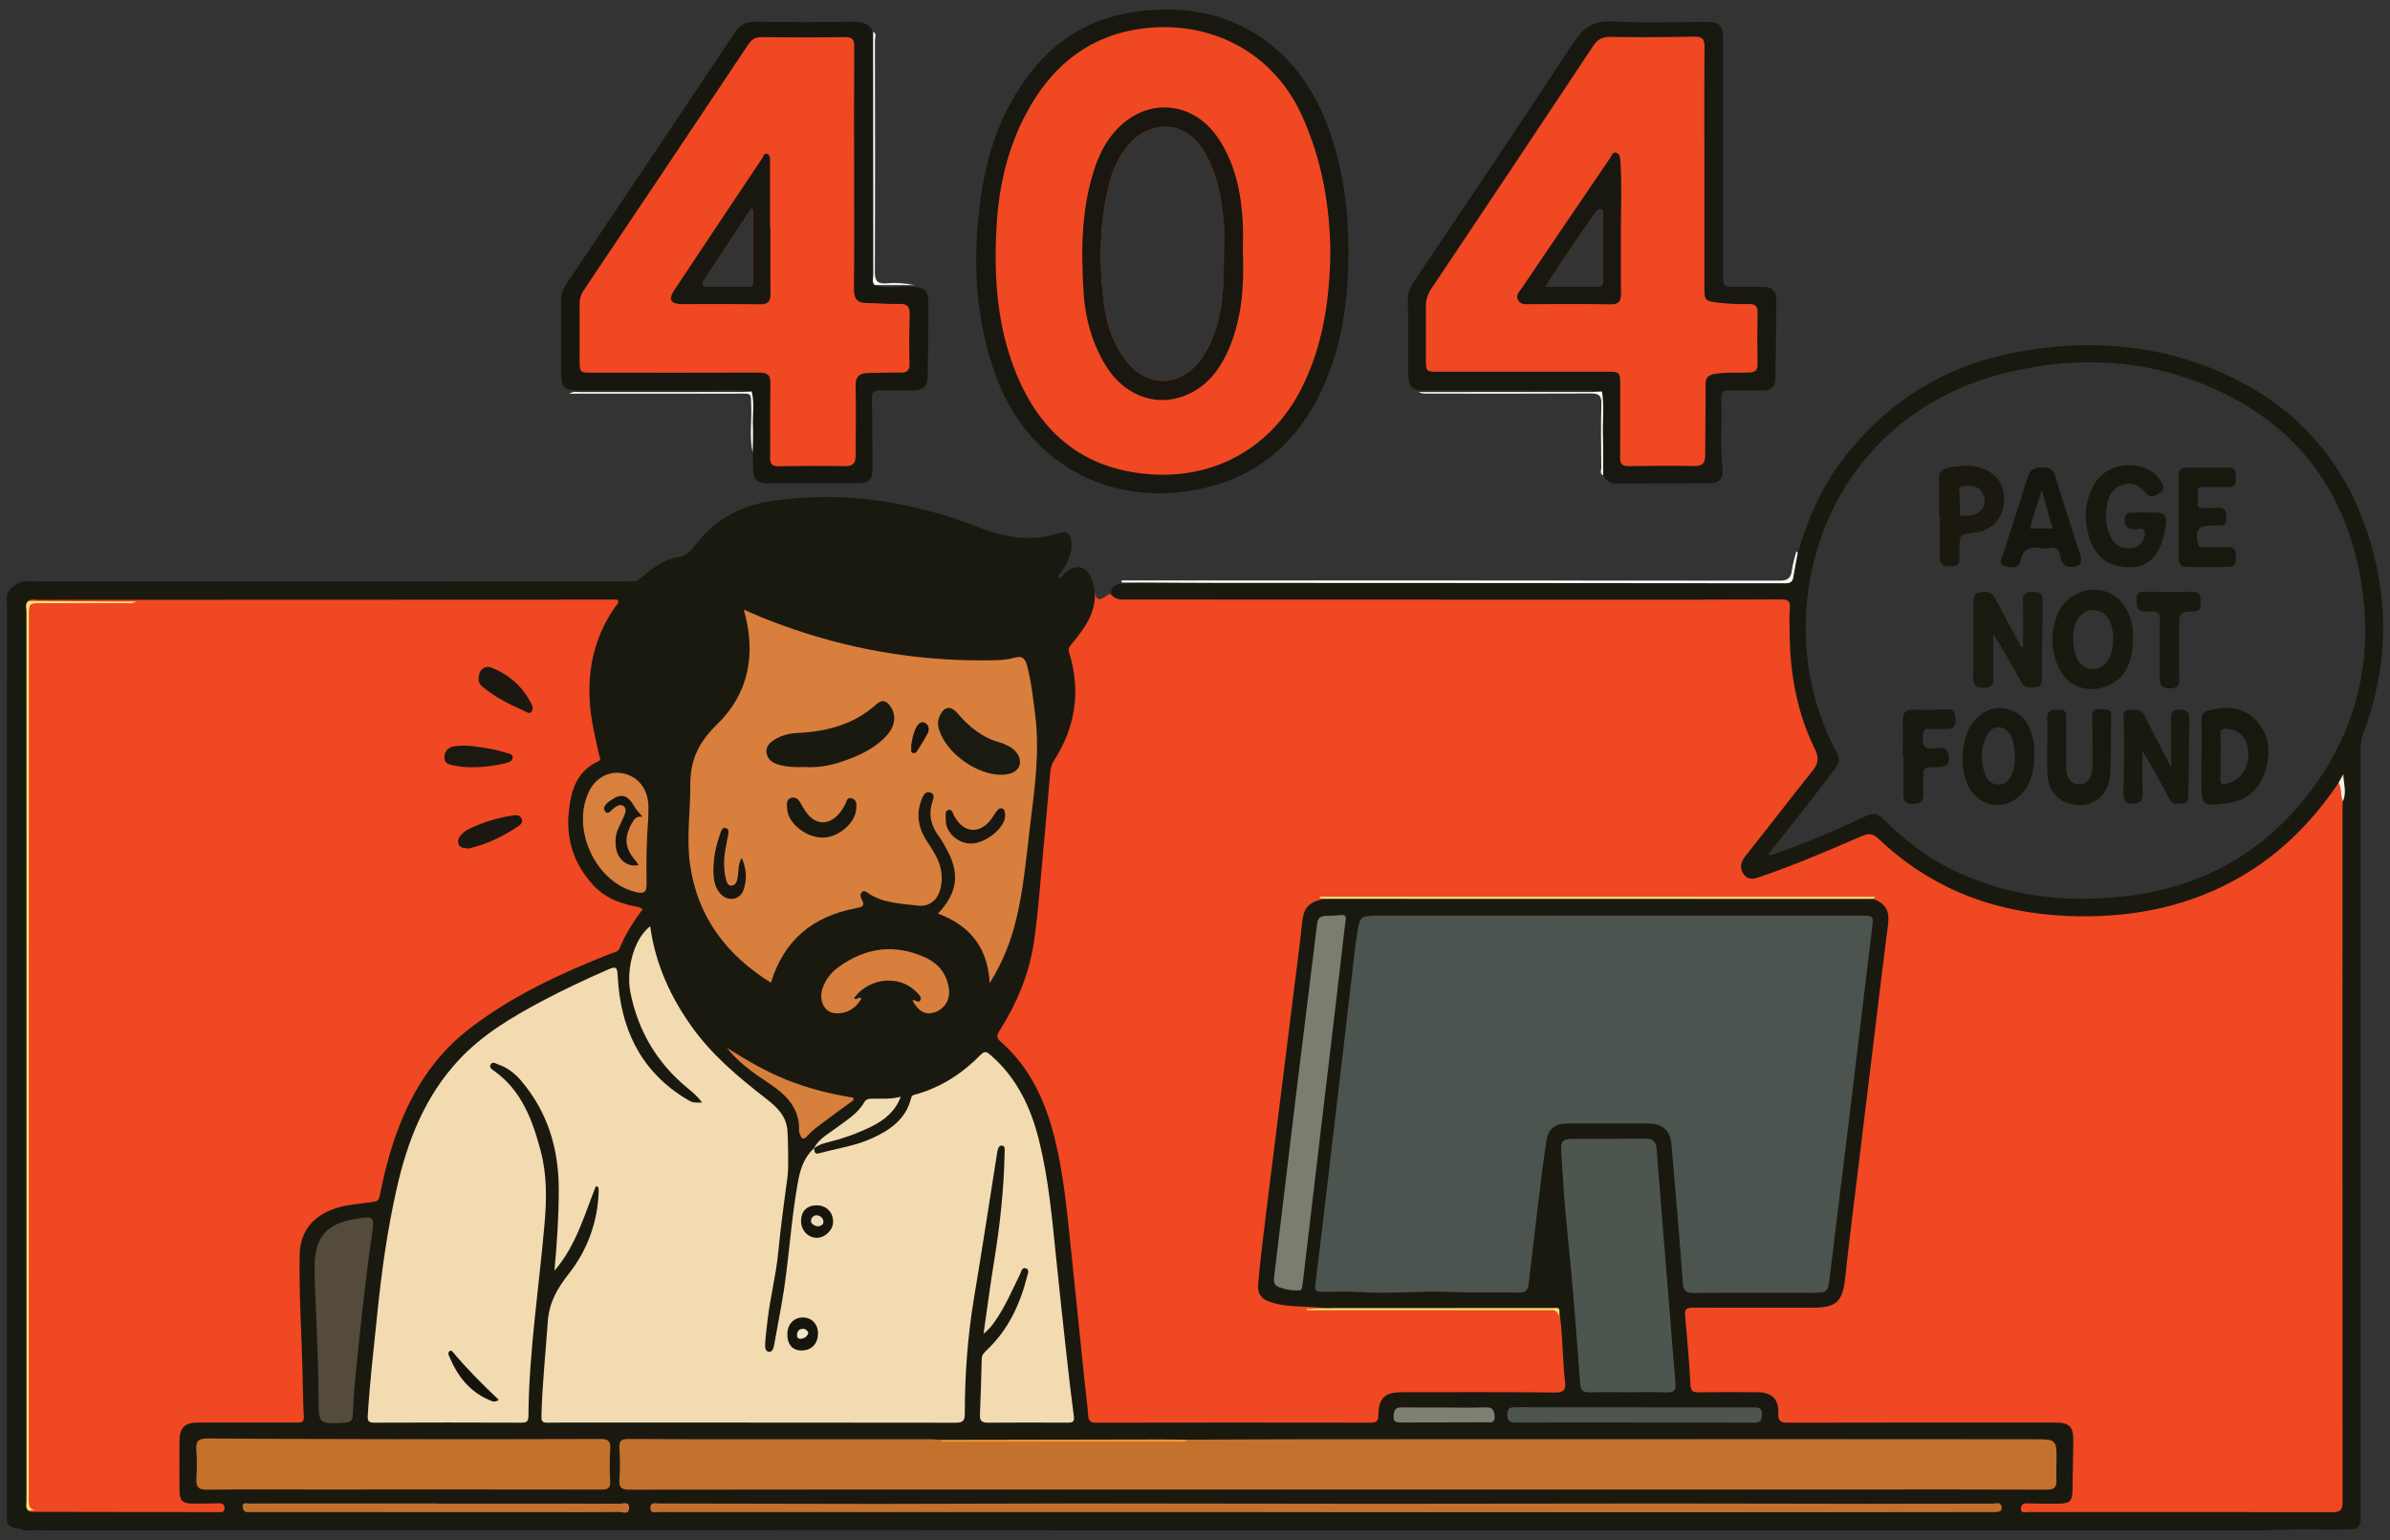 <?xml version="1.0" encoding="utf-8"?>
<!-- Generator: Adobe Illustrator 16.0.0, SVG Export Plug-In . SVG Version: 6.00 Build 0)  -->
<!DOCTYPE svg PUBLIC "-//W3C//DTD SVG 1.1//EN" "http://www.w3.org/Graphics/SVG/1.1/DTD/svg11.dtd">
<svg version="1.1" id="Layer_1" xmlns="http://www.w3.org/2000/svg" xmlns:xlink="http://www.w3.org/1999/xlink" x="0px" y="0px"
	 width="900px" height="580px" viewBox="0 0 900 580" enable-background="new 0 0 900 580" xml:space="preserve">
<rect x="0" y="0" width="900" height="580" fill="#333333" stroke="none"/>
<g>
	<path fill-rule="evenodd" clip-rule="evenodd" fill="#EF4822" d="M412.293,223.057c0.322,2.85,1.698,3.281,3.894,1.649
		c0.673-0.499,1.291-1.028,2.197-0.938c10.228,1.368,20.508,0.679,30.762,0.688c72.45,0.064,144.9,0.034,217.351,0.035
		c8.633,0.001,8.949,0.145,8.731,8.85c-0.428,17.114,2.147,33.6,9.631,49.134c1.579,3.276,0.569,5.967-1.417,8.634
		c-7.354,9.881-15.205,19.371-22.792,29.068c-1.031,1.317-2.108,2.599-2.943,4.06c-0.727,1.273-0.641,2.545,0.084,3.744
		c0.793,1.313,2.087,1.451,3.471,1.256c1.554-0.219,3.003-0.781,4.458-1.326c11.2-4.19,22.311-8.616,33.218-13.51
		c4.177-1.873,7.352-1.475,10.646,1.723c7.528,7.304,16.225,13.003,25.708,17.438c13.497,6.313,27.777,9.438,42.633,10.067
		c16.031,0.678,31.732-0.953,46.996-6.211c19.943-6.869,35.893-19.139,48.982-35.463c2.102-2.622,3.197-6.236,6.824-7.496
		c2.67,1.975,1.684,5.202,2.672,7.757c0.207,1.55,0.125,3.106,0.127,4.659c0.004,84.558,0.004,169.114,0.002,253.672
		c0,9.965-0.396,10.369-10.219,10.37c-34.803,0.003-69.605,0.002-104.41-0.002c-1.793,0-3.594,0.095-5.373-0.17
		c-1.594-0.237-3.209-0.653-3.275-2.655c-0.068-2.063,1.393-2.916,3.172-3.267c2.246-0.443,4.529-0.293,6.797-0.242
		c8.422,0.189,8.443,0.201,8.625-8.178c0.086-3.947,0.707-7.86,0.691-11.813c-0.025-6.262-1.07-7.384-7.256-7.39
		c-30.857-0.03-61.715-0.01-92.571-0.014c-1.555,0-3.11,0.019-4.664-0.013c-5.417-0.109-5.939-0.577-6.808-6.041
		c-0.582-3.659-2.414-5.287-6.395-5.376c-6.695-0.15-13.395,0.019-20.092-0.078c-5.178-0.074-5.889-0.767-6.529-5.932
		c-0.957-7.71-1.062-15.485-1.785-23.217c-0.344-3.669,1.077-5.028,5.193-5.124c8.13-0.188,16.264-0.047,24.396-0.068
		c6.697-0.019,13.396,0.072,20.093-0.038c6.777-0.111,9.408-2.329,10.194-8.978c2.865-24.207,5.76-48.411,8.719-72.607
		c2.423-19.81,4.75-39.632,7.416-59.406c0.639-4.729-0.484-8.122-3.847-11.104c-0.135-0.217,0.191-0.627-0.471-0.622
		c-62.071,0.408-124.142,0.086-186.214,0.187c-6.219,0.01-12.438,0.047-18.657-0.03c-0.688-0.008-1.442-0.277-1.995,0.417
		c-5.079,2.321-6.418,6.557-7.066,11.807c-5.331,43.157-10.563,86.327-15.939,129.479c-0.808,6.482,0.73,8.325,7.124,9.554
		c4.031,0.775,8.093,0.579,12.141,0.821c1.374,0.083,3.517-0.458,3.479,2.158c-1.028,0.181-2.077,0.123-3.118,0.156
		c-0.467,0.15,0.159,0.617-0.034,0.18c-0.068-0.157,0.017-0.237,0.256-0.25c29.059-1.503,58.139-0.257,87.205-0.711
		c2.138-0.034,3.816,0.709,5.486,1.796c1.103,0.796,1.245,2.007,1.31,3.199c0.386,7.155,0.937,14.298,1.435,21.444
		c0.393,5.63-0.803,6.8-6.436,6.814c-17.454,0.049-34.907,0.015-52.362,0.021c-1.554,0-3.108-0.035-4.66,0.065
		c-4.142,0.27-6.034,1.581-6.509,5.712c-0.647,5.618-2.82,5.697-7.192,5.699c-32.636,0.01-65.272,0.018-97.909-0.008
		c-5.871-0.004-6.537-0.479-7.244-6.392c-2.044-17.081-3.701-34.205-5.422-51.321c-1.911-19.009-3.152-38.109-8.665-56.598
		c-3.295-11.05-9.04-20.487-17.037-28.659c-2.788-2.848-3.322-4.283-1.151-7.556c11.264-16.97,13.202-36.322,14.727-55.839
		c1.051-13.454,2.259-26.897,3.641-40.324c0.215-2.082,1.056-3.91,2.111-5.662c7.016-11.651,9.068-24.016,5.328-37.201
		c-0.626-2.209-0.502-4.212,1.025-6.067c4.063-4.936,7.67-10.106,8.289-16.763C411.14,224.004,411.55,223.361,412.293,223.057z"/>
	<path fill-rule="evenodd" clip-rule="evenodd" fill="#1A1910" d="M893.898,208.721c-8.734-34.019-29.605-57.81-62.518-70.556
		c-23.324-9.028-47.477-10.083-71.797-5.583c-27.216,5.045-49.371,18.782-66.086,40.987c-7.809,10.378-12.768,22.141-16.507,34.478
		c-1.342,1.959-1.242,4.328-1.759,6.51c-1.041,4.356-0.926,4.378-5.497,4.378c-78.206,0-156.413,0-234.62,0.028
		c-1.385,0-2.862-0.459-4.176,0.431c-2.729,0.115-5.462,0.165-8.183,0.366c-2.454,0.18-4.479,0.969-4.37,4.005
		c1.751,2.476,4.393,2.023,6.86,2.031c59.311,0.021,118.62,0.043,177.938,0.05c22.478,0,44.962,0.021,67.44-0.101
		c2.67-0.021,3.574,0.589,3.373,3.33c-0.258,3.574-0.129,7.177-0.057,10.758c0.279,14.706,2.921,28.916,9.466,42.172
		c1.557,3.158,1.435,5.383-0.718,8.089c-8.49,10.635-16.771,21.444-25.248,32.094c-1.859,2.339-2.634,4.507-0.789,7.062
		c1.814,2.519,4.147,1.657,6.459,0.861c12.933-4.442,25.484-9.839,38.029-15.244c2.455-1.062,4.099-1.069,6.237,0.977
		c19.88,18.962,43.901,27.961,71.108,29.103c21.832,0.911,42.746-2.634,62.203-13.026c16.592-8.856,29.561-21.638,39.975-37.147
		c0.609-0.129,1.041-0.488,1.307-1.048c0.158,0.517,0.027,1.063,0.014,1.572c-0.057,2.182,0.811,4.335,0.201,6.523
		c-0.029,1.191-0.086,2.39-0.086,3.581c-0.008,86.718-0.021,173.43,0.043,260.141c0,2.885-0.617,3.954-3.74,3.947
		c-38.273-0.086-76.549-0.029-114.814-0.051c-0.984,0-2.662,0.739-2.549-1.399c0.094-1.815,1.264-1.923,2.764-1.873
		c3.826,0.129,7.658,0.158,11.482,0.101c4.25-0.064,5.074-0.939,5.146-5.066c0.1-6.101,0.223-12.194,0.316-18.294
		c0.086-5.728-1.35-7.177-7.127-7.177c-33.366,0-66.73-0.029-100.097,0.057c-2.777,0.008-4.04-0.395-3.89-3.617
		c0.244-5.304-2.526-7.845-7.852-7.858c-7.414-0.021-14.828-0.086-22.24,0.021c-2.111,0.029-2.821-0.488-2.95-2.756
		c-0.496-8.706-1.221-17.396-2.01-26.081c-0.208-2.311,0.358-3.05,2.777-3.035c15.071,0.086,30.136-0.022,45.207,0.014
		c9.021,0.021,11.354-2.311,12.309-11.439c1.364-13.048,3.058-26.06,4.636-39.085c2.017-16.693,4.048-33.395,6.086-50.088
		c1.767-14.447,3.467-28.901,5.34-43.334c0.711-5.433-0.523-7.995-5.533-10.005c-1.069-0.825-2.311-0.43-3.467-0.43
		c-66.723-0.022-133.454-0.022-200.177,0c-1.156,0-2.397-0.374-3.474,0.408c-5.993,1.586-7.407,3.452-8.023,9.631
		c-0.661,6.646-1.565,13.271-2.391,19.896c-2.06,16.571-4.134,33.136-6.208,49.706c-1.593,12.775-3.229,25.55-4.787,38.332
		c-1.098,9-2.239,17.993-3.064,27.014c-0.416,4.615,1.249,6.345,5.713,7.622c6.165,1.766,12.56,1.026,18.796,1.938
		c1.191,0.861,2.555,0.424,3.826,0.424c26.906,0.028,53.812,0.015,80.718,0.043c1.485,0,3.158-0.524,4.356,0.94
		c1.307,8.741,1.141,17.598,2.117,26.36c0.33,3.007-0.409,4.041-3.754,4.005c-19.24-0.193-38.489-0.114-57.738-0.101
		c-6.337,0-8.647,2.175-8.799,8.504c-0.042,2.054-0.409,2.965-2.741,2.957c-34.542-0.058-69.085-0.05-103.634,0.008
		c-2.203,0.007-2.764-0.797-2.906-2.893c-0.338-4.751-1.034-9.48-1.521-14.225c-1.63-15.774-3.18-31.563-4.859-47.331
		c-1.535-14.447-2.749-28.938-6.337-43.104c-3.523-13.924-9.345-26.461-20.375-36.078c-1.766-1.536-1.077-2.713-0.094-4.285
		c6.338-10.062,10.874-20.813,12.688-32.676c1.429-9.33,2.133-18.718,2.979-28.098c1.084-11.999,2.225-24,3.23-36.006
		c0.144-1.722,0.48-3.194,1.428-4.665c8.146-12.668,10.162-26.253,5.705-40.672c-0.502-1.629,0.18-2.297,1.027-3.322
		c4.664-5.648,9.042-11.448,8.654-19.371c-0.416-1.729-0.609-3.553-1.277-5.182c-2.066-4.98-6.272-5.727-10.112-1.952
		c-0.674,0.661-1.041,1.816-2.339,1.923c-0.158-1.643,1.098-2.246,1.693-3.201c1.988-3.187,3.517-6.452,3.201-10.356
		c-0.259-3.208-1.594-4.543-4.622-3.531c-10.457,3.481-20.548,1.629-30.329-2.196c-24.754-9.703-50.217-13.665-76.664-10.091
		c-11.985,1.615-22.277,6.61-29.756,16.471c-1.801,2.375-3.458,4.313-6.824,4.88c-6.043,1.005-10.629,5.046-15.216,8.843
		c-1.392,0.53-2.842,0.266-4.255,0.266c-74.704,0.014-149.408,0.007-224.105,0.035c-1.393,0-2.863-0.466-4.178,0.438
		c-1.492,0.617-2.877,1.378-3.847,2.735c-1.421,1.485-1.04,3.351-1.04,5.116c-0.015,114.22-0.008,228.44-0.008,342.66
		c0,0.955,0,1.909,0.008,2.871c0.007,0.797,0.401,1.349,1.069,1.729c1.241,1.335,3.028,0.854,4.514,1.371
		c1.063,0.854,2.304,0.431,3.46,0.431c11.59,0.058,23.174,0.021,34.764,0.015c73.887-0.044,147.772-0.008,221.659-0.051
		c47.417-0.021,94.835-0.028,142.26,0.058c24.854,0.036,49.707-0.015,74.56,0.007c24.251,0.014,48.495-0.021,72.738-0.007
		c45.035,0.021,90.07-0.007,135.105,0c53.08,0.007,106.168-0.007,159.248,0.028c2.863,0,5.713-0.531,8.576-0.165
		c1.291-0.309,2.611-0.193,3.918-0.215c7.508-0.101,15.014,0.201,22.514-0.158c1.229-0.474,1.586-1.579,1.924-2.691
		c0.043-96.3,0.008-192.605,0-288.905c0-2.275,0.094-4.528,0.539-6.761C898.176,255.019,899.861,231.953,893.898,208.721z
		 M870.086,297.9c-16.752,22.256-39.166,35.39-66.854,39.229c-23.928,3.315-47.037,0.854-68.912-10.034
		c-9.51-4.729-17.684-11.268-25.141-18.695c-2.269-2.261-3.99-2.318-6.818-0.969c-11.131,5.304-22.507,10.091-34.162,14.174
		c-0.66,0.237-1.307,0.61-2.297,0.094c5.333-6.761,10.658-13.456,15.926-20.196c3.158-4.04,6.201-8.167,9.366-12.2
		c1.593-2.031,1.579-3.868,0.33-6.172c-27.401-50.684-6.216-126.536,65.634-143.165c25.514-5.907,51.033-4.672,75.334,5.863
		c31.111,13.493,49.908,37.327,56.16,70.649C894.221,246.199,888.336,273.636,870.086,297.9z"/>
	<path fill-rule="evenodd" clip-rule="evenodd" fill="#18170F" d="M342.434,107.958c-4.342-0.136-8.749,0.875-13.026-0.603
		c-0.366-1.529-0.251-3.086-0.251-4.629c-0.007-28.988,0-57.968-0.021-86.955c0-1.285,0.352-2.627-0.359-3.854
		c-1.535-2.72-3.688-3.789-6.976-3.731c-12.545,0.201-25.097,0.165-37.643,0.021c-3.373-0.036-5.505,1.177-7.363,3.962
		c-21.144,31.679-42.372,63.3-63.623,94.907c-1.185,1.766-1.845,3.531-1.845,5.648c0.029,9.438-0.05,18.882,0,28.32
		c0.021,4.722,1.277,5.942,5.929,5.949c15.774,0.029,31.55-0.043,47.316,0.065c6.158,0.043,12.331-0.51,18.474,0.395
		c0.208,1.414,0.158,2.828,0.187,4.249c0.13,6.251-0.286,12.509,0.223,18.761c0.043,1.794,0.122,3.581,0.129,5.375
		c0.029,4.93,1.249,6.208,6.036,6.208c10.88,0,21.761,0.007,32.64-0.015c5.333-0.014,6.46-1.334,6.359-6.588
		c-0.173-8.476-0.108-16.966-0.287-25.442c-0.05-2.426,0.904-3.072,3.165-2.993c4.063,0.144,8.131,0.094,12.193,0.043
		c4.155-0.05,5.62-1.479,5.685-5.598c0.122-8.72,0.193-17.447,0.236-26.174C349.646,109.006,348.627,108.166,342.434,107.958z
		 M281.832,108.001c-5.139-0.079-10.27-0.086-15.409,0c-1.858,0.036-2.274-0.976-1.485-2.189c5.893-9.1,11.907-18.129,17.878-27.186
		c0.259,0.122,0.517,0.237,0.774,0.359c0,9.028-0.014,18.064,0.022,27.1C283.619,107.391,283.324,108.022,281.832,108.001z"/>
	<path fill-rule="evenodd" clip-rule="evenodd" fill="#191810" d="M663.864,108.008c-3.223,0.05-6.452,0.007-9.682,0
		c-5.347-0.007-5.347-0.007-5.339-5.181c0.007-29.404,0.021-58.808,0.021-88.219c0-5.053-1.298-6.337-6.344-6.344
		c-11.72-0.007-23.454,0.459-35.138-0.179c-7.12-0.388-11.081,2.117-14.95,8.038c-19.722,30.193-39.938,60.063-60.042,90.012
		c-1.456,2.167-2.268,4.299-2.225,6.947c0.13,9.086,0.043,18.172,0.13,27.25c0.05,5.655,1.134,6.725,6.695,6.732
		c13.501,0.022,27.015-0.115,40.514,0.029c8.584,0.086,17.182-0.538,25.751,0.337c0.137,7.708-0.029,15.409,0.093,23.117
		c0.044,2.813-0.517,5.663,0.366,8.44c1.185,1.909,2.613,3.122,5.132,3.101c11.713-0.108,23.433-0.029,35.145-0.065
		c3.13-0.007,5.067-1.902,4.716-4.866c-1.084-9.043-0.108-18.115-0.561-27.15c-0.129-2.62,1.048-3,3.137-2.979
		c4.185,0.058,8.368,0,12.553,0.014c2.842,0.015,4.658-1.285,4.715-4.191c0.201-10.034,0.359-20.074,0.359-30.115
		C668.91,109.666,667.123,107.951,663.864,108.008z M603.65,105.518c0.015,1.83-0.48,2.526-2.419,2.49
		c-6.172-0.115-12.352-0.043-19.19-0.043c6.187-9.911,12.409-18.889,18.725-27.811c0.531-0.746,1.091-1.737,2.26-1.22
		c1.013,0.445,0.567,1.479,0.575,2.239C603.629,89.291,603.572,97.408,603.65,105.518z"/>
	<path fill-rule="evenodd" clip-rule="evenodd" fill="#191810" d="M501.035,50.421C489.431,15.958,461.197-1.31,425.377,4.79
		c-21.768,3.71-36.344,17.333-46.098,36.473c-7.068,13.873-9.933,28.88-11.174,44.31c-1.515,18.911,0.294,37.384,6.646,55.298
		c11.404,32.181,40.693,49.556,74.346,43.808c23.274-3.969,39.429-17.383,49.111-38.77c7.313-16.155,9.538-33.286,9.581-50.827
		C507.839,79.846,505.916,64.904,501.035,50.421z M456.61,127.256c-1.542,3.768-3.416,7.342-6.222,10.328
		c-7.68,8.203-18.617,7.722-25.772-1.048c-5.053-6.194-7.68-13.485-8.741-21.186c-2.153-15.717-1.988-31.449,2.009-46.916
		c1.343-5.196,3.682-10.033,7.321-14.124c8.619-9.696,21.415-8.598,28.141,2.569c4.901,8.131,6.638,17.26,7.449,26.562
		c0.345,3.912,0.058,7.88,0.058,11.821C460.881,106.092,460.823,116.979,456.61,127.256z"/>
	<path fill-rule="evenodd" clip-rule="evenodd" fill="#FDFDF4" d="M676.988,208.046c-0.575,3.157-1.169,6.312-1.72,9.474
		c-0.296,1.698-1.169,2.142-2.934,2.14c-71.264-0.087-142.526-0.1-213.79-0.138c-9.201-0.004-18.404-0.084-27.605-0.128
		c-2.85,0-5.699,0-8.549,0c-0.004-0.269-0.008-0.536-0.014-0.805c1.308,0,2.614,0,3.921,0c81.293,0.005,162.586-0.01,243.88,0.085
		c3.095,0.002,4.241-1.061,4.6-3.938c0.291-2.326,1.035-4.596,1.594-6.888c0.009-0.034,0.229-0.049,0.333-0.015
		C676.811,207.867,676.895,207.972,676.988,208.046z"/>
	<path fill-rule="evenodd" clip-rule="evenodd" fill="#FDFCF4" d="M329.408,107.356c-1.216-1.059-0.559-2.461-0.562-3.673
		c-0.056-30.588-0.057-61.178-0.068-91.767c1.469,0.836,0.69,2.229,0.692,3.318c0.052,29.034,0.1,58.068-0.033,87.102
		c-0.016,3.461,0.956,4.643,4.404,4.366c3.496-0.28,7.031-0.063,10.547,0.653C339.395,107.356,334.401,107.356,329.408,107.356z"/>
	<path fill-rule="evenodd" clip-rule="evenodd" fill="#FDFCF1" d="M603.257,147.43c0.892,5.399,0.209,10.834,0.358,16.251
		c0.141,5.099,0.076,10.203,0.102,15.306c-1.472-0.633-0.71-1.923-0.719-2.867c-0.072-7.999-0.206-16.003,0.036-23.995
		c0.1-3.287-1.038-3.967-4.089-3.949c-20.654,0.119-41.309,0.061-61.964,0.051c-0.929-0.001-1.857-0.091-2.773-0.587
		c1.173,0,2.346,0,3.519,0c20.535-0.001,41.071,0.001,61.606-0.013C600.641,147.627,601.948,147.5,603.257,147.43z"/>
	<path fill-rule="evenodd" clip-rule="evenodd" fill="#FDFDF3" d="M283.042,147.455c1.13,4.179,0.317,8.437,0.478,12.655
		c0.131,3.446-0.033,6.902-0.067,10.354c-1.277-5.531-0.375-11.138-0.545-16.708c-0.187-6.158,0.526-5.518-5.64-5.52
		c-19.83-0.005-39.66,0.001-59.491,0.002c-0.938,0-1.876,0-3.379,0c1.574-0.934,2.717-0.592,3.788-0.592
		c20.188-0.021,40.377-0.006,60.566-0.014C280.182,147.632,281.611,147.517,283.042,147.455z"/>
	<path fill-rule="evenodd" clip-rule="evenodd" fill="#FEDF74" d="M705.401,338.523c-31.056,0.002-62.111,0.01-93.167,0.007
		c-37.984-0.005-75.968-0.02-113.95-0.029c-0.436-0.111-0.87-0.222-1.306-0.333c0.005-0.152,0.01-0.305,0.016-0.457
		c5.396,0,10.792,0,16.188,0c63.144,0.003,126.286,0.006,189.429,0.01c1.077,0,2.152,0.018,3.229,0.04
		c0.081,0.002,0.16,0.106,0.239,0.163C705.853,338.123,705.627,338.323,705.401,338.523z"/>
	<path fill-rule="evenodd" clip-rule="evenodd" fill="#FEDF70" d="M498.324,492.638c28.925-0.017,57.85-0.037,86.773-0.043
		c0.992-0.001,2.34-0.383,2.127,1.447c-0.099,0.688-0.197,1.376-0.296,2.063c-0.06-3.101-2.247-2.684-4.23-2.684
		c-29.493,0.008-58.986,0.001-88.479-0.002c-0.707,0-1.414,0-2.122,0c-0.008-0.148-0.016-0.296-0.023-0.444
		C494.156,492.863,496.241,492.75,498.324,492.638z"/>
	<path fill-rule="evenodd" clip-rule="evenodd" fill="#F9F1DE" d="M880.664,294.768c0.582-1.081,1.164-2.162,1.746-3.242
		c0.059,3.501,1.451,6.959-0.227,10.293C881.463,299.515,881.803,296.981,880.664,294.768z"/>
	<path fill-rule="evenodd" clip-rule="evenodd" fill="#EF4822" d="M10.656,226.341c1.179-0.904,2.546-0.438,3.809-0.439
		c72.478-0.051,144.955-0.068,217.433-0.083c0.231,0,0.464,0.087,0.705,0.134c0.662,1.149-0.373,1.771-0.864,2.471
		c-9.166,13.058-11.313,27.568-8.831,42.99c0.698,4.34,1.795,8.615,2.689,12.924c0.171,0.824,1.08,1.729-0.368,2.392
		c-8.362,3.815-10.344,11.552-11.084,19.483c-0.96,10.298,2.188,19.506,9.354,27.228c4.098,4.416,9.292,6.545,14.977,7.771
		c1.16,0.25,2.348,0.299,3.534,1.176c-3.432,4.572-6.461,9.399-8.672,14.69c-0.666,1.59-2.271,1.602-3.541,2.104
		c-18.871,7.482-37.239,15.947-53.376,28.492c-15.604,12.131-24.329,28.74-29.765,47.311c-1.469,5.019-2.599,10.147-3.639,15.275
		c-0.32,1.579-0.749,2.111-2.379,2.363c-4.933,0.764-9.973,0.926-14.758,2.595c-8.404,2.933-12.902,8.792-13.05,17.629
		c-0.239,14.474,0.712,28.923,1.085,43.385c0.147,5.736,0.186,11.479,0.498,17.208c0.139,2.552-1.361,2.289-2.938,2.289
		c-12.317,0-24.634,0.012-36.951,0.004c-4.91-0.004-6.897,1.903-6.938,6.907c-0.05,6.219-0.043,12.438,0.005,18.657
		c0.029,3.821,1.144,4.926,4.923,4.947c3.347,0.02,6.696-0.025,10.042-0.125c1.42-0.042,1.965,0.684,1.996,1.918
		c0.033,1.333-0.925,1.444-1.961,1.442c-23.68-0.037-47.357-0.065-71.037-0.118c-0.298-0.001-0.596-0.313-0.895-0.479
		c0.152-0.533,1.156-0.62,1.053-0.626c-1.89-0.104-0.98-1.554-1.173-2.381c-0.158-0.682-0.032-1.428-0.032-2.145
		c0-110.716-0.004-221.432,0.007-332.146c0-5.305-0.599-4.733,4.829-4.746c10.346-0.024,20.691-0.005,31.039-0.013
		c-10.761-0.001-21.521,0.013-32.282-0.024C12.953,226.798,11.701,227.232,10.656,226.341z"/>
	<path fill-rule="evenodd" clip-rule="evenodd" fill="#F2DBB0" d="M306.586,432.481c0.062,1.131,0.141,2.322,1.778,1.871
		c6.626-1.828,13.522-2.749,19.841-5.6c6.908-3.117,12.937-7.237,14.893-15.206c0.328-1.338,1.318-1.273,2.123-1.505
		c9.405-2.705,17.293-7.894,24.071-14.813c1.535-1.567,2.328-1.104,3.716,0.098c9.877,8.549,15.155,19.651,18.242,32.064
		c3.641,14.643,4.961,29.606,6.479,44.553c1.277,12.576,2.657,25.144,4.044,37.708c0.799,7.227,1.634,14.449,2.603,21.653
		c0.271,2.013-0.357,2.474-2.232,2.462c-10.046-0.061-20.092-0.057-30.138,0.011c-2.086,0.015-3.097-0.581-3.001-2.851
		c0.299-7.045,0.524-14.094,0.675-21.144c0.033-1.54,0.935-2.404,1.866-3.287c8.056-7.625,12.567-17.194,15.218-27.766
		c0.259-1.028,1.061-2.642-0.498-3.103c-1.512-0.447-1.701,1.345-2.184,2.315c-2.962,5.966-5.554,12.122-9.39,17.626
		c-1.084,1.557-2.207,3.049-4.321,4.74c1.389-9.623,2.548-18.617,4.01-27.563c2.177-13.328,3.64-26.714,3.91-40.221
		c0.022-1.15,0.38-2.988-0.927-3.107c-1.419-0.129-1.71,1.679-1.917,2.983c-2.874,18.105-5.621,36.232-8.651,54.312
		c-2.436,14.532-3.482,29.154-3.49,43.857c-0.002,2.905-1.188,3.227-3.649,3.224c-46.521-0.067-93.041-0.055-139.561-0.057
		c-4.664,0-9.329-0.061-13.99,0.041c-1.725,0.037-2.258-0.519-2.221-2.241c0.259-11.953,1.58-23.827,2.385-35.736
		c0.486-7.197,3.493-12.488,7.849-18.007c7.112-9.013,10.99-19.646,11.335-31.33c0.015-0.472-0.091-0.948-0.171-1.418
		c-0.009-0.05-0.213-0.066-0.931-0.272c-4.288,10.756-7.376,22.259-15.563,31.782c0.957-10.557,1.639-20.628,1.617-30.747
		c-0.031-15.317-4.184-29.115-14.24-40.888c-2.358-2.761-5.176-4.944-8.675-6.101c-0.849-0.28-1.887-1.127-2.619-0.105
		c-0.913,1.274,0.417,2.033,1.17,2.568c10.439,7.411,14.484,18.602,17.572,30.196c2.327,8.735,2.258,17.775,1.499,26.721
		c-2.069,24.368-5.936,48.585-6.127,73.105c-0.018,2.2-0.877,2.473-2.721,2.467c-18.416-0.06-36.832-0.098-55.248,0
		c-2.391,0.013-2.648-0.732-2.52-2.862c0.769-12.756,2.278-25.436,3.568-38.141c1.613-15.889,3.816-31.686,7.34-47.264
		c4.066-17.981,10.659-34.791,23.547-48.527c8.785-9.362,19.623-15.818,30.799-21.781c8.282-4.419,16.777-8.396,25.385-12.146
		c2.74-1.193,3.309-0.869,3.464,2.348c0.937,19.261,8.085,35.305,24.979,45.946c3.204,2.019,3.257,1.934,6.777,1.855
		c-1.65-2.349-3.65-3.937-5.591-5.54c-11.463-9.478-18.559-21.568-21.42-36.102c-1.404-7.135,0.537-19.211,7.49-24.761
		c1.936,14.159,7.618,26.669,15.837,38.111c7.622,10.612,17.535,18.859,27.74,26.79c4.12,3.203,7.752,6.529,8.124,12.299
		c0.167,2.575,0.496,13.465,0.052,16.818c-1.27,9.575-2.615,19.147-3.529,28.76c-0.836,8.796-3.128,17.338-4.086,26.099
		c-0.298,2.728-0.681,5.452-0.816,8.188c-0.06,1.214-0.211,3.049,1.434,3.217c1.282,0.13,1.718-1.414,1.938-2.619
		c0.943-5.15,1.879-10.304,2.81-15.456c2.817-15.611,3.365-31.531,6.384-47.11c0.84-4.333,2.427-8.379,5.787-11.486L306.586,432.481
		z"/>
	<path fill-rule="evenodd" clip-rule="evenodd" fill="#4C544F" d="M608.406,344.818c30.727-0.005,61.453-0.013,92.18,0.002
		c4.987,0.002,4.953,0.042,4.366,4.891c-2.932,24.25-5.829,48.504-8.767,72.754c-2.366,19.524-4.767,39.045-7.167,58.565
		c-0.696,5.66-0.898,5.823-6.636,5.825c-14.825,0.007-29.651-0.068-44.477,0.064c-3.036,0.026-4.005-0.785-4.232-3.973
		c-1.242-17.365-2.743-34.713-4.271-52.056c-0.454-5.146-3.383-7.742-8.512-7.775c-10.282-0.065-20.564-0.041-30.847-0.002
		c-4.614,0.018-7.076,2.063-7.76,6.72c-1.089,7.424-2.031,14.87-2.939,22.319c-1.283,10.526-2.474,21.065-3.719,31.597
		c-0.27,2.279-1.398,3.104-3.869,3.039c-8.276-0.217-16.576,0.177-24.839-0.223c-11.793-0.57-23.56,0.839-35.36,0.002
		c-4.591-0.326-9.261,0.018-13.9-0.082c-2.229-0.048-2.605-0.793-2.361-2.683c0.839-6.502,1.643-13.01,2.414-19.521
		c1.361-11.477,2.682-22.958,4.033-34.435c1.533-13.021,3.095-26.038,4.623-39.06c1.347-11.483,2.66-22.972,4.001-34.457
		c0.152-1.3,0.391-2.591,0.583-3.887c1.122-7.576,1.122-7.611,8.861-7.615C549.344,344.814,578.875,344.824,608.406,344.818z"/>
	<path fill-rule="evenodd" clip-rule="evenodd" fill="#D87F3D" d="M372.692,370.237c-0.765-13.728-7.736-21.801-19.489-26.188
		c7.577-8.001,8.395-15.361,2.859-25.021c-0.77-1.345-1.517-2.721-2.439-3.958c-2.971-3.981-4.103-8.27-2.506-13.111
		c0.456-1.381,1.002-3.048-0.926-3.565c-1.724-0.465-2.522,1.139-3.049,2.452c-2.212,5.507-1.461,10.705,1.728,15.667
		c2.185,3.397,4.561,6.688,5.404,10.808c0.595,2.911,0.445,5.71-0.473,8.467c-1.188,3.563-4.244,5.701-8.014,5.268
		c-6.595-0.758-13.388-0.882-19.176-4.879c-0.588-0.405-1.279-0.866-1.95-0.284c-0.874,0.758-0.681,1.813-0.219,2.643
		c1.575,2.835-0.021,3.101-2.364,3.548c-15.976,3.049-26.913,11.967-31.767,28.014c-16.747-10.478-27.656-24.702-30.465-44.557
		c-1.421-10.041,0.167-20.031,0.098-30.026c-0.065-9.488,3.295-16.098,10.131-22.768c11.914-11.628,14.795-26.479,10.004-43.168
		c8.416,3.801,16.613,6.835,24.979,9.417c22.538,6.954,45.596,10.154,69.164,9.651c2.612-0.055,5.317-0.22,7.795-0.955
		c3.104-0.922,4.114,0.513,4.768,3.039c1.589,6.141,2.279,12.415,3.059,18.694c1.773,14.287-0.345,28.336-2.049,42.445
		c-1.401,11.601-2.404,23.255-5.188,34.637C380.625,354.615,377.608,362.331,372.692,370.237z"/>
	<path fill-rule="evenodd" clip-rule="evenodd" fill="#C3712C" d="M447.279,542.177c15.41-0.059,30.821-0.159,46.232-0.166
		c61.568-0.03,123.137-0.036,184.705-0.04c29.284-0.002,58.568,0.005,87.852,0.046c8.428,0.013,8.426,0.075,8.338,8.55
		c-0.023,2.271-0.143,4.55-0.02,6.814c0.148,2.763-0.857,3.635-3.74,3.621c-24.871-0.117-49.742-0.055-74.613-0.054
		c-96.019,0.002-192.036,0.001-288.054,0.001c-56.917,0-113.834-0.027-170.752,0.067c-3.076,0.005-4.253-0.599-3.987-3.887
		c0.315-3.921,0.243-7.897-0.002-11.829c-0.171-2.741,0.763-3.418,3.411-3.396c15.539,0.132,31.08,0.098,46.621,0.103
		c22.597,0.007,45.193-0.004,67.79,0.008c0.948,0.001,1.897,0.146,2.847,0.225c0.985,0.646,2.093,0.36,3.145,0.361
		c29.04,0.016,58.081,0.018,87.122-0.004C445.21,542.597,446.334,542.961,447.279,542.177z"/>
	<path fill-rule="evenodd" clip-rule="evenodd" fill="#4D554F" d="M613.093,524.313c-4.781,0-9.567-0.117-14.343,0.047
		c-2.564,0.089-3.533-0.683-3.73-3.375c-1.405-19.259-2.855-38.513-4.863-57.724c-1.029-9.84-1.647-19.727-2.26-29.604
		c-0.256-4.107,0.59-4.767,4.76-4.779c8.965-0.028,17.932,0.038,26.896-0.069c2.815-0.033,4.04,0.937,4.266,3.873
		c1.597,20.801,3.332,41.591,5.015,62.385c0.692,8.555,1.297,17.117,2.084,25.663c0.259,2.801-0.537,3.806-3.481,3.652
		C622.666,524.133,617.874,524.314,613.093,524.313z"/>
	<path fill-rule="evenodd" clip-rule="evenodd" fill="#C3712B" d="M152.161,541.979c24.626,0,49.253,0.051,73.878-0.066
		c2.949-0.015,3.97,0.707,3.765,3.741c-0.274,4.048-0.222,8.135-0.03,12.191c0.122,2.566-0.772,3.137-3.251,3.132
		c-36.002-0.075-72.004-0.038-108.005-0.029c-13.516,0.003-27.032-0.092-40.545,0.077c-3.231,0.04-4.207-1.032-4.017-4.121
		c0.22-3.574,0.279-7.194-0.027-10.756c-0.3-3.494,0.907-4.461,4.368-4.431c23.783,0.204,47.568,0.207,71.354,0.274
		c0.837,0.002,1.674,0,2.511,0C152.161,541.988,152.161,541.984,152.161,541.979z"/>
	<path fill-rule="evenodd" clip-rule="evenodd" fill="#C2702E" d="M498.83,569.462c-83.563,0-167.127,0.003-250.69-0.027
		c-1.25,0-3.233,0.779-3.243-1.587c-0.008-2.332,1.979-1.646,3.23-1.646c27.705,0.023,55.409,0.146,83.113,0.149
		c25.209,0.002,50.418-0.171,75.625-0.17c37.271,0.003,74.54,0.126,111.81,0.13c35.372,0.005,70.744-0.106,106.117-0.112
		c26.493-0.002,52.986,0.109,79.479,0.12c15.397,0.007,30.796-0.118,46.193-0.051c0.98,0.004,2.684-0.771,3.141,0.758
		c0.678,2.257-0.883,2.422-2.654,2.42c-14.824-0.018-29.647,0.039-44.471,0.041c-67.425,0.009-134.848,0.006-202.271,0.008
		c-1.793,0-3.586,0-5.379,0C498.83,569.484,498.83,569.474,498.83,569.462z"/>
	<path fill-rule="evenodd" clip-rule="evenodd" fill="#7A7E6F" d="M506.632,347.104c-1.237,10.6-2.498,21.509-3.784,32.414
		c-1.774,15.053-3.567,30.104-5.352,45.156c-2.078,17.54-4.156,35.081-6.232,52.621c-0.266,2.247-0.488,4.499-0.807,6.738
		c-0.096,0.67-0.404,1.848-0.693,1.871c-2.871,0.242-5.729-0.22-8.37-1.271c-2.028-0.809-1.724-2.729-1.489-4.639
		c2.797-22.863,5.473-45.74,8.253-68.605c2.578-21.206,5.261-42.399,7.844-63.606c0.235-1.926,1.206-2.756,2.995-2.859
		c1.91-0.111,3.837-0.064,5.729-0.297C506.577,344.399,507.147,345.081,506.632,347.104z"/>
	<path fill-rule="evenodd" clip-rule="evenodd" fill="#544B3C" d="M118.51,481.648c0-2.326-0.002-3.64,0-4.954
		c0.018-10.621,4.447-15.837,14.936-17.584c7.491-1.248,7.641-1.227,6.571,6.177c-2.625,18.144-4.506,36.37-6.308,54.604
		c-0.422,4.269-0.661,8.56-0.822,12.848c-0.078,2.089-0.854,2.917-2.993,3.038c-9.897,0.559-9.919,0.609-9.947-9.359
		C119.901,511.144,119.035,495.896,118.51,481.648z"/>
	<path fill-rule="evenodd" clip-rule="evenodd" fill="#D8803E" d="M244.101,308.427c-0.645,7.973-0.783,15.964-0.606,23.977
		c0.084,3.781-0.91,4.38-4.593,3.404c-15.106-4-24.074-24.375-16.84-38.258c2.436-4.674,7.271-7.211,12.152-6.375
		c5.382,0.924,9.163,4.963,9.848,10.808C244.31,304.104,244.101,306.277,244.101,308.427z"/>
	<path fill-rule="evenodd" clip-rule="evenodd" fill="#D87F3D" d="M343.579,376.756c1.193-0.521,2.307,1.339,3.02-0.112
		c0.55-1.117-0.517-1.966-1.23-2.753c-6.213-6.855-17.931-5.925-23.699,1.909c0.754,1.409,1.925-0.968,2.665,0.295
		c-2.178,3.927-6.043,5.973-10.268,5.419c-3.775-0.493-5.813-4.85-4.297-9.361c1.099-3.268,3.205-5.911,5.928-7.899
		c10.278-7.502,21.317-8.957,32.979-3.543c4.995,2.319,7.975,6.359,8.675,11.867c0.507,3.995-1.79,7.514-5.401,8.666
		C348.516,382.338,345.818,380.938,343.579,376.756z"/>
	<path fill-rule="evenodd" clip-rule="evenodd" fill="#4E554F" d="M615.542,535.701c-14.817,0-29.636-0.037-44.452,0.038
		c-2.291,0.012-3.488-0.313-3.479-3.065c0.01-2.774,1.485-2.698,3.42-2.696c29.519,0.032,59.036,0.029,88.554,0.048
		c2.054,0.001,4.213-0.254,3.897,3.069c-0.186,1.96-0.784,2.676-2.8,2.665c-11.829-0.069-23.659-0.027-35.49-0.023
		c-3.216,0.002-6.433,0-9.649,0C615.542,535.725,615.542,535.713,615.542,535.701z"/>
	<path fill-rule="evenodd" clip-rule="evenodd" fill="#C1702E" d="M164.323,566.243c23.061,0,46.12-0.012,69.181,0.031
		c1.305,0.003,3.513-1.07,3.404,1.663c-0.106,2.675-2.337,1.469-3.587,1.482c-9.326,0.105-18.654,0.06-27.982,0.058
		c-36.587-0.01-73.175-0.021-109.762-0.033c-0.599,0-1.205-0.079-1.793-0.007c-1.51,0.185-2.305-0.576-2.405-1.955
		c-0.139-1.899,1.459-1.251,2.318-1.258c8.964-0.064,17.928-0.043,26.893-0.044c14.578-0.001,29.156,0,43.734,0
		C164.324,566.201,164.324,566.222,164.323,566.243z"/>
	<path fill-rule="evenodd" clip-rule="evenodd" fill="#D77F3D" d="M321.446,414.299c-3.832,2.796-7.696,5.548-11.483,8.403
		c-1.992,1.503-4.092,2.976-5.705,4.84c-2.008,2.321-2.552,1-3.195-0.844c-0.078-0.224-0.189-0.462-0.18-0.688
		c0.41-8.997-5.176-14.006-11.93-18.458c-5.561-3.667-10.998-7.567-15.243-12.965c7.227,4.583,14.577,8.894,22.53,12.082
		c8.06,3.231,16.428,5.327,25.012,6.692C321.316,413.674,321.382,413.986,321.446,414.299z"/>
	<path fill-rule="evenodd" clip-rule="evenodd" fill="#FDE374" d="M10.656,226.341c12.072,0.064,24.146,0.13,36.218,0.194
		c1.301,0.007,2.602,0,4.508,0c-1.743,0.932-3.003,0.598-4.196,0.602c-10.402,0.032-20.807,0.015-31.209,0.016
		c-5.097,0.001-5.115,0.006-5.116,4.941c-0.008,42.449-0.009,84.898-0.01,127.347c-0.001,68.038,0.004,136.076-0.019,204.115
		c-0.001,2.816-0.386,5.745,4.051,5.017c-1.406,0.104-2.814,0.206-4.222,0.31c-1.175-1.06-0.685-2.455-0.685-3.711
		C9.951,453.564,9.942,341.956,9.966,230.349C9.966,229.008,9.309,227.478,10.656,226.341z"/>
	<path fill-rule="evenodd" clip-rule="evenodd" fill="#7D8172" d="M543.806,530.07c5.253,0,10.511,0.139,15.756-0.057
		c2.737-0.102,3.115,1.302,3.266,3.464c0.18,2.606-1.579,2.154-3.067,2.159c-10.716,0.031-21.431,0.039-32.145,0.07
		c-1.537,0.005-2.943-0.031-2.835-2.178c0.097-1.92,0.29-3.551,2.91-3.503c5.37,0.1,10.743,0.03,16.115,0.03
		C543.806,530.061,543.806,530.065,543.806,530.07z"/>
	<path fill-rule="evenodd" clip-rule="evenodd" fill="#F2DCB2" d="M306.51,432.41c1.815-3.55,5.301-5.293,8.28-7.556
		c3.872-2.939,8.185-5.371,10.682-9.799c0.694-1.23,1.834-1.304,3.082-1.305c3.423-0.003,6.86,0.247,10.64-0.721
		c-2.116,5.653-6.212,8.798-10.933,11.166c-5.399,2.708-11.109,4.665-16.982,6.12c-1.699,0.421-3.341,0.981-4.692,2.164
		C306.586,432.481,306.51,432.41,306.51,432.41z"/>
	<path fill-rule="evenodd" clip-rule="evenodd" fill="#F39136" d="M447.279,542.177c-1.156,1.269-2.69,0.769-4.057,0.771
		c-28.65,0.029-57.303,0.021-85.953,0.001c-1.151-0.001-2.419,0.36-3.362-0.708c27.905-0.053,55.812-0.107,83.718-0.151
		C440.843,542.084,444.061,542.146,447.279,542.177z"/>
	<path fill-rule="evenodd" clip-rule="evenodd" fill="#EF4822" d="M338.544,114.453c-4.048,0.165-8.117-0.33-12.172-0.33
		c-3.769,0-4.823-1.815-4.794-5.382c0.143-15.057,0.064-30.114,0.057-45.179c-0.007-15.293-0.064-30.595,0.051-45.896
		c0.021-2.763-0.66-3.753-3.603-3.703c-10.399,0.187-20.799,0.158-31.198,0.021c-2.469-0.029-3.84,0.847-5.182,2.871
		c-20.562,30.846-41.203,61.635-61.865,92.424c-1.112,1.658-1.593,3.345-1.578,5.333c0.064,6.933,0,13.866,0.007,20.799
		c0.007,4.916,0.028,4.93,5.117,4.938c20.798,0.007,41.597,0.057,62.396-0.029c3.18-0.015,4.442,0.868,4.356,4.285
		c-0.223,9.194-0.028,18.401-0.129,27.609c-0.028,2.39,0.567,3.423,3.2,3.373c8.361-0.158,16.729-0.172,25.098-0.05
		c3.065,0.05,3.934-1.249,3.912-4.083c-0.064-8.605,0.272-17.217-0.029-25.815c-0.137-3.926,1.5-5.117,4.902-5.167
		c4.063-0.065,8.124-0.223,12.186-0.166c2.491,0.043,3.273-0.933,3.216-3.401c-0.144-6.093-0.137-12.201,0.064-18.287
		C342.656,115.58,341.803,114.324,338.544,114.453z M281.832,108.001c-5.139-0.079-10.27-0.086-15.409,0
		c-1.858,0.036-2.274-0.976-1.485-2.189c5.893-9.1,11.907-18.129,17.878-27.186c0.259,0.122,0.517,0.237,0.774,0.359
		c0,9.028-0.014,18.064,0.022,27.1C283.619,107.391,283.324,108.022,281.832,108.001z"/>
	<path fill-rule="evenodd" clip-rule="evenodd" fill="#EF4822" d="M661.848,117.711c0.051-2.59-1.005-3.301-3.416-3.215
		c-3.817,0.129-7.636-0.072-11.447-0.531c-5.139-0.617-5.16-0.862-5.153-6.173c0.008-14.827,0-29.792,0-44.792h-0.021
		c0-15-0.093-30.049,0.072-45.228c0.036-3.401-1.112-4.033-4.328-3.969c-10.399,0.194-20.806,0.259-31.204,0.094
		c-2.972-0.05-4.773,0.944-6.424,3.427c-20.231,30.501-40.549,60.965-60.917,91.374c-1.399,2.096-2.075,4.209-2.06,6.678
		c0.035,6.688-0.008,13.209,0,19.905c0.007,4.787,0.114,4.719,4.793,4.719h63.487c4.88,0,4.88,0.181,4.888,5.204
		c0,8.964,0.078,18.025-0.043,26.99c-0.036,2.533,0.825,3.389,3.309,3.346c8.245-0.136,16.499-0.186,24.745-0.049
		c3.043,0.05,3.991-1.145,3.991-3.986c-0.008-8.842,0.215-17.686,0.143-26.534c-0.021-2.713,0.947-3.787,3.589-4.189
		c4.292-0.646,8.591-0.335,12.882-0.5c2.269-0.086,3.158-0.853,3.115-3.208C661.726,130.622,661.719,124.164,661.848,117.711z
		 M603.65,105.518c0.015,1.83-0.48,2.526-2.419,2.49c-6.172-0.115-12.352-0.043-19.19-0.043
		c6.187-9.911,12.409-18.889,18.725-27.811c0.531-0.746,1.091-1.737,2.26-1.22c1.013,0.445,0.567,1.479,0.575,2.239
		C603.629,89.291,603.572,97.408,603.65,105.518z"/>
	<path fill-rule="evenodd" clip-rule="evenodd" fill="#EF4822" d="M490.371,43.739c-11.936-26.426-38.109-37.04-63.258-32.519
		c-18.976,3.416-32.022,15.122-40.821,31.772c-6.948,13.141-10.17,27.358-11.017,42.157c-1.084,18.983,0.129,37.693,7.392,55.499
		c9.137,22.399,25.198,35.942,49.944,37.922c24.947,1.996,46.355-10.126,57.595-32.511c8.002-15.94,10.449-33.035,10.765-50.59
		C500.806,77.535,497.835,60.275,490.371,43.739z M456.61,127.256c-1.542,3.768-3.416,7.342-6.222,10.328
		c-7.68,8.203-18.617,7.722-25.772-1.048c-5.053-6.194-7.68-13.485-8.741-21.186c-2.153-15.717-1.988-31.449,2.009-46.916
		c1.343-5.196,3.682-10.033,7.321-14.124c8.619-9.696,21.415-8.598,28.141,2.569c4.901,8.131,6.638,17.26,7.449,26.562
		c0.345,3.912,0.058,7.88,0.058,11.821C460.881,106.092,460.823,116.979,456.61,127.256z"/>
	<path fill-rule="evenodd" clip-rule="evenodd" fill="#1A1810" d="M180.25,255.434c0.059-3.181,2.143-5.015,4.865-3.958
		c6.563,2.546,11.559,6.999,14.828,13.278c0.551,1.059,1.008,2.447,0.137,3.381c-0.867,0.93-1.95-0.112-2.858-0.505
		c-5.257-2.269-10.327-4.883-14.845-8.448C181.149,258.214,179.981,257.139,180.25,255.434z"/>
	<path fill-rule="evenodd" clip-rule="evenodd" fill="#1B1910" d="M177.412,288.906c-1.716,0.048-3.952-0.101-6.198-0.557
		c-1.979-0.401-3.936-0.644-3.852-3.249c0.084-2.571,1.735-3.823,4.12-4.107c4.436-0.527,8.795,0.25,13.135,1.015
		c1.981,0.348,3.949,0.855,5.864,1.47c1.032,0.331,2.715,0.34,2.547,1.954c-0.136,1.317-1.529,1.731-2.687,1.998
		C186.273,288.37,182.159,288.991,177.412,288.906z"/>
	<path fill-rule="evenodd" clip-rule="evenodd" fill="#1A1810" d="M176.387,319.568c-1.533-0.303-2.991-0.021-3.651-1.58
		c-0.608-1.438,0.034-2.538,0.925-3.575c0.952-1.108,2.156-1.882,3.464-2.487c5.103-2.362,10.417-4.01,15.995-4.811
		c1.264-0.181,2.449-0.27,3.176,0.957c0.796,1.344-0.099,2.393-1.057,3.037C189.373,315.054,183.078,318.062,176.387,319.568z"/>
	<path fill-rule="evenodd" clip-rule="evenodd" fill="#16150D" d="M308.031,502.238c-0.063,4.003-2.573,6.467-6.464,6.343
		c-3.292-0.104-5.169-2.447-5.074-6.338c0.089-3.649,2.565-6.164,5.989-6.08C305.775,496.245,308.087,498.774,308.031,502.238z"/>
	<path fill-rule="evenodd" clip-rule="evenodd" fill="#17150D" d="M307.424,453.93c3.729-0.018,6.32,2.532,6.3,6.2
		c-0.017,3.122-3.085,6.086-6.233,6.023c-3.297-0.066-5.882-2.897-5.842-6.396C301.691,456.153,303.878,453.946,307.424,453.93z"/>
	<path fill-rule="evenodd" clip-rule="evenodd" fill="#15130C" d="M187.836,527.181c-1.693,1.188-2.698,0.446-3.761-0.015
		c-7.335-3.174-11.794-8.975-14.794-16.123c-0.323-0.771-0.832-1.549,0.066-2.233c0.505-0.384,0.918,0.069,1.198,0.402
		C175.879,515.546,181.705,521.426,187.836,527.181z"/>
	<path fill-rule="evenodd" clip-rule="evenodd" fill="#1A1A10" d="M761.82,243.526c0-5.677,0.174-11.362-0.074-17.029
		c-0.125-2.871,1.213-3.473,3.557-3.604c2.43-0.135,3.953,0.576,3.916,3.327c-0.137,9.916-0.252,19.833-0.34,29.75
		c-0.014,1.484-0.359,2.64-2.043,2.794c-2.223,0.203-4.428,0.706-5.84-2.003c-3.162-6.063-6.537-12.016-10.383-17.926
		c0,5.513-0.17,11.032,0.068,16.534c0.131,3.079-1.361,3.651-3.866,3.646c-2.572-0.005-3.854-0.751-3.786-3.76
		c0.211-9.313,0.174-18.636,0.06-27.952c-0.026-2.147,0.063-3.832,2.548-4.278c2.408-0.433,4.451-0.12,5.746,2.371
		c3.168,6.095,6.438,12.137,9.666,18.2C761.307,243.574,761.563,243.549,761.82,243.526z"/>
	<path fill-rule="evenodd" clip-rule="evenodd" fill="#1A190F" d="M803.139,237.335c-0.652-8.002-5.604-14.031-12.33-15.079
		c-6.674-1.033-13.527,2.757-16.082,9.259c-2.742,6.976-2.477,13.987,0.932,20.712c2.943,5.799,9.424,8.483,15.74,6.775
		c7.943-2.146,11.848-8.246,11.756-18.444C803.154,239.481,803.232,238.405,803.139,237.335z M793.363,249.349
		c-2.748,3.704-8.496,3.416-10.814-0.617c-1.449-2.526-1.83-5.361-1.881-8.231c-0.051-2.67,0.439-5.203,1.859-7.507
		c2.598-4.228,8.59-4.364,11.303-0.251C796.602,236.941,796.365,245.309,793.363,249.349z"/>
	<path fill-rule="evenodd" clip-rule="evenodd" fill="#19180F" d="M808.398,193.018c7.678-0.175,8.088,0.331,6.568,7.975
		c-1.547,7.796-5.84,12.305-11.975,12.58c-8.533,0.382-13.957-3.374-16.318-11.354c-2.016-6.81-1.678-13.479,1.85-19.707
		c5.252-9.272,19.951-9.914,25.248-1.225c0.941,1.545,1.701,3.15-0.336,4.275c-1.639,0.905-3.357,2.564-5.33,0.219
		c-2.252-2.677-4.863-4.45-8.742-3.25c-4.096,1.268-5.42,4.487-6.006,8.095c-0.676,4.172-0.426,8.356,1.789,12.141
		c1.77,3.024,4.555,4.125,7.922,3.568c2.309-0.381,3.84-1.862,4.398-4.159c0.469-1.929,0.402-3.458-2.389-3.033
		c-1.367,0.208-2.912,0.369-4.09-0.763c-1.076-1.033-0.963-2.376-0.762-3.678c0.211-1.367,1.381-1.598,2.441-1.655
		C804.574,192.944,806.488,193.018,808.398,193.018z"/>
	<path fill-rule="evenodd" clip-rule="evenodd" fill="#1A1910" d="M817.596,288.874c0-6.591,0.061-12.156-0.029-17.721
		c-0.037-2.293,0.143-3.927,3.123-3.969c2.912-0.042,3.791,1.33,3.754,3.91c-0.143,9.683-0.262,19.366-0.379,29.05
		c-0.016,1.375-0.48,2.342-2.012,2.404c-1.836,0.075-3.844,0.831-5.041-1.458c-3.191-6.095-6.426-12.168-10.234-18.266
		c0,5.36-0.115,10.723,0.051,16.079c0.078,2.575-0.711,3.645-3.381,3.754c-2.775,0.114-3.832-0.738-3.814-3.627
		c0.061-9.564,0.561-19.13-0.004-28.696c-0.082-1.41,0.035-2.775,1.809-2.925c2.313-0.196,4.695-0.857,6.148,2.103
		C810.615,275.684,813.887,281.737,817.596,288.874z"/>
	<path fill-rule="evenodd" clip-rule="evenodd" fill="#19180F" d="M849.494,271.217c-4.742-4.995-11.109-5.411-17.59-3.739
		c-1.938,0.503-2.965,1.257-2.885,3.511c0.164,4.766,0.049,10.011,0.049,14.011H829v9.183c0,9.323,0.025,9.46,9.57,8.325
		c6.781-0.804,11.712-4.485,14.073-10.973C855.292,284.257,855.006,277.016,849.494,271.217z M839.26,294.943
		c-2.225,0.725-3.322,0.625-3.113-2.152c0.193-2.613,0.043-5.247,0.043-7.88c0-2.627,0.186-5.268-0.059-7.873
		c-0.236-2.482,0.861-2.748,2.885-2.519c4.041,0.452,6.668,2.856,7.379,6.969C847.506,287.94,844.637,293.2,839.26,294.943z"/>
	<path fill-rule="evenodd" clip-rule="evenodd" fill="#17160E" d="M783.389,209.044c-3.123-9.926-6.453-19.794-9.451-29.763
		c-0.861-2.871-2.621-3.309-5.053-3.273c-2.447,0.029-4.328,0.625-5.182,3.352c-3.107,9.933-6.381,19.808-9.531,29.734
		c-0.453,1.414-1.873,3.316,0.775,4.041c2.281,0.625,5.195,1.271,5.885-1.902c0.969-4.493,3.545-5.512,7.564-4.83
		c0.926,0.158,1.93,0.18,2.85,0c2.906-0.567,4.313,0.567,4.742,3.481c0.281,1.945,1.156,3.689,3.934,3.639
		C783.059,213.609,784.371,212.159,783.389,209.044z M764.385,199c1.436-5,2.82-9.036,4.479-14.339
		c1.549,5.376,2.828,10.339,4.125,14.339H764.385z"/>
	<path fill-rule="evenodd" clip-rule="evenodd" fill="#19180F" d="M766.063,282.981c-0.07-1.185,0.008-2.405-0.236-3.561
		c-1.133-5.447-3.236-10.256-9.078-12.157c-5.289-1.73-9.574,0.101-13.127,4.04c-5.642,6.259-6.215,20.052-1.17,26.784
		c4.701,6.259,12.797,6.861,18.344,1.335C765.383,294.857,766.25,289.074,766.063,282.981z M757.15,292.504
		c-0.891,1.794-2.297,2.898-4.5,2.914c-2.152,0.007-3.797-0.891-4.623-2.735c-2.411-5.368-2.454-10.886,0.374-16.054
		c2.124-3.875,6.675-3.538,8.798,0.345c0.92,1.687,1.508,4.78,1.5,8.203C758.873,287.595,758.32,290.135,757.15,292.504z"/>
	<path fill-rule="evenodd" clip-rule="evenodd" fill="#1A180F" d="M747.978,176.985c-4.163-1.995-8.526-1.722-12.954-1.119
		c-3.581,0.495-5.153,1.625-4.895,5.421c0.294,4.399,0.064,8.713,0.064,12.713h0.259c0,5,0.114,10.576-0.044,15.586
		c-0.093,2.842,1.328,3.712,3.732,3.676c2.354-0.036,4.04-0.419,3.746-3.29c-0.094-0.948-0.021-1.842-0.021-2.797
		c0.008-6.014,0.008-5.98,5.856-6.583c5.368-0.545,9.726-4.426,10.657-9.514C755.564,184.648,753.275,179.533,747.978,176.985z
		 M744.842,193.119c-1.78,1.17-3.783,1.012-5.779,1.185c-1.084,0.1-1.063-0.517-1.063-1.264V188h-0.149c0,0-0.107-0.376,0.022-0.678
		c0.638-1.478-1.558-3.941,1.664-4.286c2.899-0.316,5.965-0.069,7.285,3.11C747.898,188.73,747.439,191.411,744.842,193.119z"/>
	<path fill-rule="evenodd" clip-rule="evenodd" fill="#19180F" d="M820.391,194.37c0-5.015,0.098-10.031-0.043-15.042
		c-0.064-2.332,0.797-3.267,3.08-3.244c5.252,0.052,10.506,0.09,15.758-0.008c2.982-0.056,2.734,1.882,2.779,3.851
		c0.045,1.984-0.098,3.593-2.758,3.495c-2.98-0.111-5.982,0.146-8.949-0.082c-2.32-0.178-2.963,0.657-2.66,2.795
		c0.15,1.054,0.135,2.158,0.012,3.217c-0.197,1.693,0.605,2.029,2.08,1.928c1.666-0.113,3.357,0.088,5.01-0.091
		c3.232-0.351,3.805,1.351,3.703,4.087c-0.068,1.818-0.645,2.666-2.475,2.614c-0.953-0.027-1.91,0.042-2.865,0.046
		c-5.443,0.024-6.475,1.399-5.414,6.845c0.271,1.389,1.063,1.337,2.031,1.333c3.104-0.015,6.207-0.012,9.309-0.047
		c2.035-0.024,3.096,0.759,3.004,2.977c-0.086,2.049,0.324,4.369-2.699,4.43c-5.371,0.105-10.746,0.11-16.115,0.02
		c-2.02-0.034-2.801-1.372-2.779-3.363c0.057-5.253,0.02-10.506,0.02-15.76C820.408,194.37,820.4,194.37,820.391,194.37z"/>
	<path fill-rule="evenodd" clip-rule="evenodd" fill="#19180F" d="M770.941,281.119c0-3.583,0.037-7.165-0.01-10.747
		c-0.045-3.306,2.281-2.956,4.457-3.11c2.396-0.169,2.689,1.071,2.658,3.058c-0.096,5.85-0.039,11.701-0.027,17.552
		c0.002,1.542-0.064,3.079,0.645,4.549c0.912,1.891,2.223,3.012,4.43,2.953c2.219-0.06,3.531-1.279,4.201-3.237
		c0.5-1.459,0.701-2.978,0.678-4.559c-0.084-5.969,0.033-11.942-0.123-17.908c-0.064-2.494,1.375-2.89,3.143-2.597
		c1.568,0.261,4.088-0.797,3.998,2.535c-0.195,7.277,0.059,14.573-0.348,21.834c-0.414,7.41-5.611,12.135-12.168,11.727
		c-7.18-0.446-11.516-5.213-11.566-12.736c-0.021-3.104-0.004-6.209-0.004-9.313C770.916,281.119,770.93,281.119,770.941,281.119z"
		/>
	<path fill-rule="evenodd" clip-rule="evenodd" fill="#19180F" d="M716.555,284.841c0-4.415,0.112-8.835-0.039-13.246
		c-0.103-2.996,0.928-4.417,4.085-4.335c4.176,0.109,8.362,0.059,12.536-0.111c2.949-0.121,3.23,1.593,3.26,3.867
		c0.03,2.335-0.723,3.645-3.29,3.514c-1.906-0.096-3.85,0.207-5.726-0.045c-2.838-0.38-3.164,0.854-3.281,3.363
		c-0.149,3.236,0.754,4.293,4.029,4.041c1.856-0.143,4.538-1.188,5.467,1.779c1.146,3.663-0.133,5.206-4.116,5.226
		c-5.271,0.024-5.272,0.024-5.276,5.125c0,1.434-0.116,2.881,0.046,4.297c0.337,2.953-0.604,4.418-3.85,4.445
		c-3.244,0.026-3.701-1.658-3.631-4.307c0.119-4.535,0.032-9.075,0.032-13.613C716.719,284.842,716.637,284.842,716.555,284.841z"/>
	<path fill-rule="evenodd" clip-rule="evenodd" fill="#1A1910" d="M813.287,244.359c-0.002-3.347-0.217-6.712,0.061-10.036
		c0.264-3.188-0.607-4.36-3.996-4.042c-4.125,0.388-4.922-0.772-4.768-4.911c0.07-1.857,0.77-2.531,2.588-2.515
		c6.217,0.057,12.434,0.058,18.648,0.008c2.846-0.022,2.883,1.87,2.893,3.887c0.008,1.896-0.023,3.421-2.734,3.521
		c-5.348,0.194-5.35,0.355-5.357,5.87c-0.012,6.455-0.172,12.916,0.063,19.363c0.102,2.783-1.201,3.709-3.467,3.756
		c-2.4,0.05-4.107-0.804-3.969-3.784C813.42,251.777,813.289,248.065,813.287,244.359z"/>
	<path fill-rule="evenodd" clip-rule="evenodd" fill="#1A1910" d="M302.76,288.857c-3.544,0.138-6.871,0.032-10.1-1.073
		c-2.066-0.707-3.604-1.91-3.983-4.155c-0.401-2.382,1.097-3.875,2.837-4.985c2.655-1.694,5.657-2.465,8.812-2.613
		c10.99-0.521,21.224-3.163,29.639-10.752c2.357-2.126,4.021-1.28,5.503,1.008c2.093,3.233,1.611,7.109-1.375,10.493
		c-4.507,5.106-10.519,7.747-16.738,9.939C312.595,288.395,307.649,289.186,302.76,288.857z"/>
	<path fill-rule="evenodd" clip-rule="evenodd" fill="#1A1A11" d="M376.851,291.774c-9.044-0.088-19.974-7.846-22.991-16.305
		c-0.657-1.844-0.94-3.636-0.119-5.547c1.683-3.91,4.134-4.442,6.877-1.24c4.438,5.179,9.544,9.291,16.286,11.051
		c0.799,0.209,1.551,0.609,2.309,0.954c3.369,1.533,5.313,4.416,4.8,7.1C383.52,290.356,380.902,291.813,376.851,291.774z"/>
	<path fill-rule="evenodd" clip-rule="evenodd" fill="#191810" d="M309.702,315.442c-6.288-0.03-12.99-5.451-13.285-10.83
		c-0.082-1.491-0.505-3.395,1.345-4.073c1.934-0.709,3.072,0.674,3.914,2.264c0.39,0.737,0.83,1.448,1.271,2.158
		c3.814,6.127,9.563,6.324,13.813,0.46c0.488-0.673,0.824-1.454,1.308-2.132c0.747-1.049,0.637-3.259,2.688-2.651
		c2.068,0.612,1.796,2.592,1.648,4.248C321.933,310.174,315.522,315.471,309.702,315.442z"/>
	<path fill-rule="evenodd" clip-rule="evenodd" fill="#18160F" d="M279.308,323.084c1.773,4.016,2.13,8.185,0.582,12.276
		c-1.369,3.619-5.78,4.21-8.477,1.352c-1.997-2.116-2.611-4.819-2.724-7.563c-0.21-5.158,0.707-10.183,2.48-15.03
		c0.382-1.047,0.719-2.71,2.191-2.261c1.4,0.428,0.932,2.056,0.718,3.166c-0.696,3.622-1.53,7.227-1.39,10.945
		c0.058,1.534,0.163,3.105,0.563,4.575c0.348,1.273,0.562,3.228,2.435,2.962c1.592-0.227,1.9-1.996,2.131-3.391
		C278.201,327.783,277.925,325.348,279.308,323.084z"/>
	<path fill-rule="evenodd" clip-rule="evenodd" fill="#191710" d="M356.109,308.104c0.061-1.151-0.35-2.764,1.043-3.091
		c1.465-0.344,1.69,1.4,2.214,2.366c3.538,6.54,9.797,6.91,14.145,0.788c0.48-0.677,0.9-1.398,1.364-2.088
		c0.611-0.902,1.35-1.987,2.508-1.606c1.165,0.383,1.104,1.752,1.109,2.805c0.021,4.007-6.118,9.451-11.537,10.29
		c-4.395,0.681-8.979-2.147-10.427-6.311C356.16,310.199,356.128,309.17,356.109,308.104z"/>
	<path fill-rule="evenodd" clip-rule="evenodd" fill="#15130D" d="M343.08,281.12c0.373-2.548,0.78-4.916,1.86-7.045
		c0.637-1.255,1.812-2.672,3.363-1.863c1.497,0.781,1.8,2.515,0.977,4.082c-0.996,1.895-2.12,3.728-3.284,5.525
		c-0.548,0.846-1.09,2.207-2.353,1.711C342.599,283.119,343.423,281.806,343.08,281.12z"/>
	<path fill-rule="evenodd" clip-rule="evenodd" fill="#17150F" d="M241.956,307.613c-2.354-0.417-3.262,0.967-4.152,2.631
		c-2.865,5.353-2.5,9.183,1.405,13.748c0.447,0.523,0.818,1.112,1.267,1.729c-3.969,1.113-7.917-1.977-8.54-6.593
		c-0.355-2.638-0.116-5.229,1.153-7.669c0.769-1.478,1.426-3.017,2.071-4.555c0.476-1.132,0.809-2.384-0.317-3.29
		c-1.138-0.917-2.21-0.221-3.271,0.422c-1.203,0.728-2.575,3.129-3.691,1.546c-1.305-1.853,0.956-3.395,2.505-4.443
		c3.65-2.475,6.065-1.663,8.3,2.336C239.532,304.99,240.852,306.242,241.956,307.613z"/>
	<path fill-rule="evenodd" clip-rule="evenodd" fill="#191810" d="M290.114,86h-0.122c0-9,0.028-16.731-0.029-25.207
		c-0.007-1.105,0.13-2.545-1.241-2.896c-1.083-0.272-1.356,1.21-1.852,1.942c-11.06,16.521-22.104,33.078-33.093,49.649
		c-2.188,3.302-1.141,5.015,2.922,5.03c9.91,0.029,19.822-0.078,29.733,0.073c2.914,0.042,3.739-1.338,3.71-4.008
		C290.064,102.458,290.114,94,290.114,86z M281.832,108.001c-5.139-0.079-10.27-0.086-15.409,0
		c-1.858,0.036-2.274-0.976-1.485-2.189c5.893-9.1,11.907-18.129,17.878-27.186c0.259,0.122,0.517,0.237,0.774,0.359
		c0,9.028-0.014,18.064,0.022,27.1C283.619,107.391,283.324,108.022,281.832,108.001z"/>
	<path fill-rule="evenodd" clip-rule="evenodd" fill="#191810" d="M610.375,86.018c0.015-8.476,0.424-16.959-0.201-25.435
		c-0.093-1.263-0.236-2.547-1.449-3.042c-1.399-0.575-1.701,0.947-2.225,1.715c-11.146,16.349-22.263,32.712-33.337,49.104
		c-0.947,1.399-2.655,2.834-1.428,4.787c1.119,1.772,3.136,1.385,4.908,1.385c9.919,0.007,19.845-0.122,29.756,0.072
		c3.302,0.065,4.069-1.234,4.026-4.206C610.297,102.274,610.375,94.143,610.375,86.018z M603.65,105.518
		c0.015,1.83-0.48,2.526-2.419,2.49c-6.172-0.115-12.352-0.043-19.19-0.043c6.187-9.911,12.409-18.889,18.725-27.811
		c0.531-0.746,1.091-1.737,2.26-1.22c1.013,0.445,0.567,1.479,0.575,2.239C603.629,89.291,603.572,97.408,603.65,105.518z"/>
	<path fill-rule="evenodd" clip-rule="evenodd" fill="#19170F" d="M468.022,94.881c0-3.459,0.172-7.292-0.036-11.11
		c-0.61-11.06-2.749-21.739-8.899-31.219c-9.739-15.014-27.976-16.227-39.595-2.655c-3.453,4.033-5.713,8.749-7.371,13.758
		c-4.987,15.158-5.038,30.803-4.076,46.435c0.596,9.674,3.136,19.004,8.253,27.444c6.438,10.615,17.569,15.495,28.327,12.007
		c9.172-2.971,14.677-9.918,18.258-18.473C467.685,119.606,468.546,107.506,468.022,94.881z M456.61,127.256
		c-1.542,3.768-3.416,7.342-6.222,10.328c-7.68,8.203-18.617,7.722-25.772-1.048c-5.053-6.194-7.68-13.485-8.741-21.186
		c-2.153-15.717-1.988-31.449,2.009-46.916c1.343-5.196,3.682-10.033,7.321-14.124c8.619-9.696,21.415-8.598,28.141,2.569
		c4.901,8.131,6.638,17.26,7.449,26.562c0.345,3.912,0.058,7.88,0.058,11.821C460.881,106.092,460.823,116.979,456.61,127.256z"/>
	<path fill-rule="evenodd" clip-rule="evenodd" fill="#F1E7C7" d="M304.402,501.848c-0.313,1.445-1.336,2.008-2.466,2.292
		c-1.099,0.275-1.867-0.256-1.807-1.46c0.065-1.307,0.737-2.19,2.154-2.246C303.35,500.392,303.95,501.04,304.402,501.848z"/>
	<path fill-rule="evenodd" clip-rule="evenodd" fill="#EBDEBA" d="M307.971,461.88c-1.203-0.307-2.536-0.757-2.581-2.039
		c-0.043-1.226,1.056-2.284,2.329-2.153c1.142,0.117,2.253,0.986,2.354,2.299C310.176,461.338,309.027,461.643,307.971,461.88z"/>
</g>
</svg>
